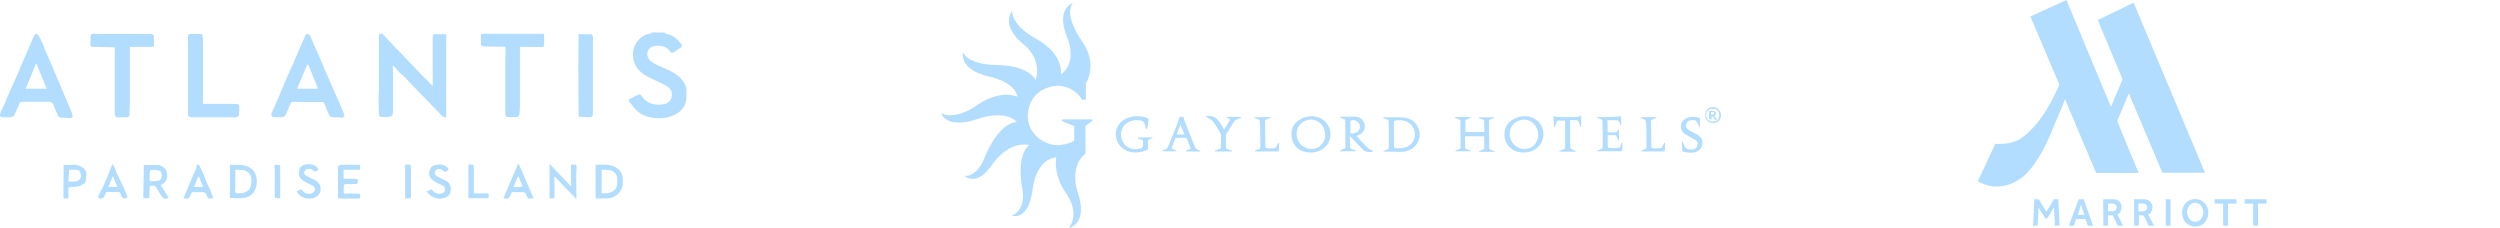 <?xml version="1.0" encoding="UTF-8"?> <!-- Generator: Adobe Illustrator 27.8.1, SVG Export Plug-In . SVG Version: 6.00 Build 0) --> <svg xmlns="http://www.w3.org/2000/svg" xmlns:xlink="http://www.w3.org/1999/xlink" version="1.1" id="Layer_2_00000168829543493459855490000003694350516264970402_" x="0px" y="0px" viewBox="0 0 1198.3 109.1" style="enable-background:new 0 0 1198.3 109.1;" xml:space="preserve"> <style type="text/css"> .st0{fill:#B2DDFF;} </style> <g id="Layer_3"> <path class="st0" d="M820.1,53.8v1.1h0.7l0.7-0.1l0.2-0.5l-0.2-0.4l-0.6-0.2L820.1,53.8L820.1,53.8z M820.1,57.2h-0.9v-4h1.9 l0.8,0.2l0.5,0.4l0.2,0.6l-0.3,0.8l-0.8,0.4l0.5,0.3l0.5,0.7l0.5,0.9h-1l-0.3-0.6l-0.4-0.6l-0.3-0.3l-0.4-0.1h-0.2v1.5L820.1,57.2 L820.1,57.2z M821,52.1c-0.5,0-1.1,0.2-1.6,0.4c-0.5,0.3-0.9,0.6-1.2,1.1s-0.4,1-0.4,1.6s0.2,1.1,0.4,1.6c0.3,0.5,0.6,0.9,1.2,1.1 c0.5,0.3,1,0.4,1.6,0.4s1.1-0.2,1.6-0.4c0.5-0.3,0.9-0.6,1.1-1.1c0.3-0.5,0.4-1,0.4-1.6s-0.2-1.1-0.4-1.6c-0.3-0.5-0.6-0.9-1.1-1.1 C822.1,52.2,821.6,52.1,821,52.1 M821,51.3c0.5,0,1,0.1,1.5,0.3s0.9,0.5,1.2,0.9s0.6,0.8,0.9,1.2c0.2,0.5,0.3,0.9,0.3,1.5 c0,0.7-0.2,1.3-0.5,1.9c-0.3,0.6-0.8,1.1-1.4,1.4s-1.2,0.5-1.9,0.5s-1.3-0.2-1.9-0.5c-0.6-0.3-1.1-0.8-1.4-1.4 c-0.3-0.6-0.5-1.2-0.5-1.9s0.2-1.3,0.5-1.9c0.3-0.6,0.8-1.1,1.4-1.4C819.6,51.5,820.3,51.3,821,51.3"></path> <path class="st0" d="M515.2,67.1c0,0-2.3,2.2-8.1,2.5c-4.8,0.2-14.4-4-14.5-14.2c0,0-0.2-13.3,14.4-14.3c0,0,7.6-0.2,11.7,6.7h1.8 v-7.9c0,0,6-9-1.9-20.2c0,0-9-12.2-4.3-18.3c0,0-8.2,2.4-3,16c0,0,5.7,11.9-2.8,18.4c0,0,1.9-9.6-12-17.3c0,0-11-5.5-11.4-13.2 c0,0-6,6.8,5.9,16.3c0,0,8.6,6.5,5.4,16.8c0,0-2.8-7-18.5-7.2c0,0-13.7,0.1-16.2-6.1c0,0-2.5,7.9,11.9,11.5c0,0,12.9,2.3,14,9.8 c0,0-8.1-4.4-21.2,5.3c0,0-9.1,5.8-15.2,2.6c0,0,2.2,8,17.8,2.6c0,0,12.5-4.6,18.5,1.6c0,0-8.2-0.7-15.5,16.8c0,0-3,9.3-9.7,9 c0,0,5.9,5.8,13.6-5.9c0,0,7.4-10.9,17.4-8.9c0,0-6.2,4-3.4,20.1c0,0,2.6,10.5-4.9,13.8c0,0,7.9,2.8,9.9-12.2 c0,0,1.1-14.6,11.4-15.8c0,0-1.7,7.6,4.3,16.7c0,0,7.6,9.3,1.7,17.2c0,0,9.7-1.8,4.1-17.7c0,0-4-11.7,3.9-18V60.3l3.3-2.3v-0.8 h-14.5v0.9l5.8,2.3v6.8"></path> <path class="st0" d="M549.5,61.8l-0.3-0.2l-0.5-2.1c-0.4-1.5-1.5-1.9-4-1.9c-4.3,0-7.4,3-7.4,6.9s3,7,6.6,7c3,0,4-0.6,4-2.1V68 c0-0.7-0.2-0.9-0.9-1.1l-1.6-0.5l-0.2-0.3l0.3-0.2h6.7l0.3,0.2l-0.2,0.2l-1.5,0.6c-0.5,0.2-0.6,0.4-0.6,1.3v0.8 c0,1.3,0.1,1.9,0.2,2.6c-1.8,0.9-4,1.5-6.2,1.5c-5.3,0-9.4-3.9-9.4-8.8s4.4-8.6,10.3-8.6c1.9,0,3.7,0.3,5.5,1.1l-0.7,4.8 L549.5,61.8L549.5,61.8z"></path> <path class="st0" d="M564,64.4c1.1,0.1,1.6,0.1,2.1,0.1c0.4,0,0.9,0,1.6-0.1l-1.9-4.7L564,64.4L564,64.4z M563.4,66.2l-1.6,4.1 l-0.2,0.5l-0.1,0.2l0.2,0.2l0.4,0.2l1.6,0.7l0.2,0.2l-0.3,0.2h-6.2l-0.3-0.2l0.2-0.2l1.4-0.6c0.6-0.2,0.6-0.3,0.9-0.8L560,70 l0.4-0.9l3.3-8.2c0.6-1.5,1.2-3.3,1.6-4.6l0.1-0.3h1.8l0.1,0.2c0.3,1.2,0.7,2.4,1.2,3.7l3.2,7.9c0.6,1.5,1.2,3,1.5,3.4 c0.2,0.3,0.2,0.3,0.8,0.5l1.3,0.5l0.2,0.2l-0.3,0.2h-6.6l-0.3-0.2l0.2-0.2l1.6-0.6c0.5-0.2,0.5-0.2,0.5-0.5l-0.2-0.8l-1.6-4.2 c-1.1-0.1-1.9-0.1-2.6-0.1C565.3,66.1,564.5,66.1,563.4,66.2"></path> <path class="st0" d="M587.7,70.4v0.5c0,0.3,0.1,0.4,0.5,0.5l2.2,0.8l0.2,0.2l-0.3,0.2h-7.8l-0.3-0.2l0.2-0.2l2-0.8 c0.7-0.2,0.8-0.3,0.8-0.8v-0.9l0.1-5.1c-1.2-2.4-2.5-4.6-3.7-6.1c-0.7-0.9-1.8-1.7-2.6-2l-0.3-0.1l-0.3-0.2l-0.3-0.3 c0-0.2,0.2-0.4,0.7-0.4c1.3,0,2.8,0.3,3.7,0.9c1,0.6,2,1.9,3.1,3.7l0.9,1.6l0.2,0.5l2.4-4c0.3-0.5,0.5-0.9,0.5-0.9l-0.3-0.3 l-1.2-0.6l-0.2-0.2l0.3-0.2h6.5l0.3,0.2l-0.2,0.2l-1.9,0.8l-0.4,0.2c-0.4,0.2-0.8,0.5-1.5,1.7l-3.4,5.4v5.4L587.7,70.4L587.7,70.4z "></path> <path class="st0" d="M603.8,57.8c-0.1-0.2-0.2-0.3-0.5-0.5l-1.9-0.7l-0.2-0.2l0.2-0.2l7.4-0.1l0.3,0.2l-0.2,0.2l-1.9,0.8 c-0.5,0.2-0.6,0.2-0.6,0.6v3.6l0.1,5.4v3c0,0.7,0.1,0.9,0.2,1l0.6,0.2h2.7c1.2,0,1.4-0.2,1.7-0.7l1-1.9l0.2-0.2l0.2,0.2L613,72 c0,0.4-0.2,0.6-0.6,0.6h-10.7l-0.3-0.2l0.2-0.2l1.8-0.7l0.5-0.3c0.2-0.2,0.2-0.3,0.2-1.4v-3l-0.1-5.2V60 C603.9,58.8,603.8,57.9,603.8,57.8"></path> <path class="st0" d="M621.5,64.1c0,4.1,3.2,7.3,7.1,7.3s6.6-3,6.6-6.8c0-4.1-3-7.3-6.9-7.3C624.4,57.5,621.5,60.3,621.5,64.1 M619,64.4c0-2.7,1.1-5.1,3.3-6.6c1.8-1.3,4.1-2.1,6.4-2.1c5.1,0,9,3.7,9,8.7s-4.1,8.7-9.5,8.7C622.9,73.2,619,69.5,619,64.4"></path> <path class="st0" d="M651.8,60.6c0-1.7-1.4-3-3.2-3c-1.2,0-1.3,0.2-1.3,0.9V64h0.5C650.3,63.9,651.8,62.8,651.8,60.6 M647.4,71.2 l0.5,0.3l1.9,0.6l0.2,0.2l-0.3,0.2h-7.2l-0.3-0.2l0.2-0.2l1.9-0.9l0.5-0.2l0.1-0.2v-3.7l-0.1-6.8v-2.7l-0.1-0.3l-0.5-0.2l-1.8-0.7 l-0.2-0.2l0.3-0.2l5.9-0.1c1.9,0,3,0.2,4,1c1.1,0.9,1.8,2.2,1.8,3.7c0,2.2-1.6,4-4.1,4.5l4.1,4.4c1.5,1.6,2.2,2.1,3.3,2.5 c0.5,0.2,0.5,0.2,0.5,0.5c0,0.3-0.2,0.4-1.1,0.4c-1,0-1.9-0.2-2.5-0.4c-0.7-0.3-1.2-0.8-2.6-2.3l-4.6-4.8h-0.2l0.1,5.1 C647.3,71.1,647.3,71.2,647.4,71.2"></path> <path class="st0" d="M670.9,71.1c4.2,0,7.3-2.8,7.3-6.7s-3.1-6.8-7.3-6.8c-2.3,0-2.8,0.3-2.8,1.2l0.1,11.3 C668.1,70.9,668.6,71.1,670.9,71.1 M665.6,70.8l0.1-0.6v-8.3c0-1.6-0.1-3.2-0.1-3.9c-0.1-0.4-0.2-0.5-0.6-0.7l-1.9-0.7l-0.2-0.2 l0.3-0.2h7.3c2.3,0,3.5,0.2,4.8,0.7c3.1,1.2,5.2,4.2,5.2,7.5c0,3.6-2.4,6.8-5.9,7.9c-1.2,0.4-1.9,0.5-3.6,0.5h-1.3l-1.4-0.1h-5 l-0.3-0.2l0.2-0.2l1.5-0.5C665.5,71.3,665.6,71.2,665.6,70.8"></path> <path class="st0" d="M703,71.5l1.9,0.6l0.2,0.2l-0.3,0.2h-7.1l-0.2-0.2l0.2-0.2l1.7-0.6l0.5-0.3c0.1-0.2,0.2-0.3,0.2-1.2v-2.6 l-0.1-6v-2.7c0-0.9-0.1-1.2-0.2-1.2l-0.5-0.3l-1.9-0.7l-0.1-0.2l0.3-0.2h7.1l0.3,0.2l-0.2,0.2l-1.8,0.8l-0.5,0.2 c-0.1,0.1-0.1,0.2-0.1,0.8v4.9c0.7,0.1,1.6,0.1,2.6,0.1h3.9c1.4,0,2,0,2.6-0.1l-0.1-4.6c0-0.7-0.1-1-0.2-1.1l-0.5-0.2l-1.8-0.7 l-0.2-0.2l0.2-0.2h7.1l0.3,0.2l-0.2,0.2l-1.9,0.7c-0.5,0.2-0.5,0.2-0.5,1.2v3.1l0.1,5.6V70c0,0.9,0,1.2,0.1,1.3s0.2,0.2,0.5,0.4 l1.8,0.7l0.2,0.2l-0.3,0.2h-7l-0.3-0.2l0.2-0.2l1.8-0.7l0.5-0.3l0.1-0.3v-5.8h-6.6c-1.1,0-1.9,0-2.6,0.1l0.1,4.9 C702.3,71.2,702.4,71.3,703,71.5"></path> <path class="st0" d="M723.6,64.1c0,4.1,3.2,7.3,7.1,7.3s6.6-3,6.6-6.8c0-4.1-3-7.3-6.9-7.3C726.6,57.5,723.6,60.3,723.6,64.1 M721.1,64.4c0-2.7,1.1-5.1,3.3-6.6c1.8-1.3,4.1-2.1,6.4-2.1c5.1,0,9,3.7,9,8.7s-4.1,8.7-9.5,8.7C725,73.2,721.1,69.5,721.1,64.4"></path> <path class="st0" d="M752.8,71.1l0.5,0.4l1.9,0.8l0.2,0.2l-0.3,0.2h-7.5l-0.3-0.2l0.2-0.2l2.1-0.8l0.5-0.3l0.1-0.3V57.8h-3 c-0.7,0-0.8,0.1-1,0.5l-1,2.5l-0.2,0.2l-0.2-0.2l-0.1-5l0.2-0.3l0.2,0.1l0.2,0.1l0.2,0.2c0.3,0.2,0.9,0.2,2.8,0.2h6 c1.9,0,2.4-0.1,3-0.5l0.2-0.2h0.2l0.2,0.3v5l-0.2,0.2l-0.2-0.2l-0.9-2.3c-0.3-0.7-0.5-0.8-1.6-0.8l-2.4-0.1v11.5 C752.7,70.3,752.8,71,752.8,71.1"></path> <path class="st0" d="M770.9,63.4c0.5,0,1.2,0.1,1.8,0.1c1.8,0,2.1-0.1,2.5-0.7l0.5-0.8l0.2-0.2L776,62v5.1l-0.2,0.2l-0.2-0.2 l-0.6-1.4c-0.4-0.8-0.5-0.9-1.1-0.9h-3.3v4.2c0,1.3,0.1,1.7,0.2,1.8c0.2,0.1,1.2,0.2,3,0.2c2.3,0,2.5-0.1,2.9-1.1l0.6-1.3l0.2-0.2 l0.2,0.2l-0.1,2.6c0,1.2-0.2,1.3-1.1,1.3h-10.7l-0.3-0.2l0.2-0.2l1.3-0.5c1-0.4,1.2-0.5,1.2-1.1v-7.6l-0.1-1.9v-1.9 c-0.1-1.3-0.1-1.5-0.2-1.6l-0.2-0.2l-0.7-0.3l-1.4-0.5l-0.2-0.2l0.5-0.2h3.7c1.5,0,3.3-0.1,5.1-0.2c1.1-0.1,1.4-0.1,2.3-0.2 l0.1,4.1l-0.2,0.3l-0.2-0.2l-0.5-1.2c-0.2-0.5-0.5-0.9-0.7-0.9c-0.3-0.2-0.8-0.2-2.9-0.2h-2.1l0.1,5.7L770.9,63.4L770.9,63.4 L770.9,63.4z"></path> <path class="st0" d="M788.8,57.8c-0.1-0.2-0.2-0.3-0.5-0.5l-1.9-0.7l-0.2-0.2l0.2-0.2l7.4-0.1l0.3,0.2l-0.2,0.2l-1.9,0.8 c-0.5,0.2-0.6,0.2-0.6,0.6v3.6l0.1,5.4v3c0,0.7,0.1,0.9,0.2,1l0.6,0.2h2.7c1.2,0,1.4-0.2,1.7-0.7l1-1.9l0.2-0.2l0.2,0.2L798,72 c0,0.4-0.2,0.6-0.6,0.6h-10.6l-0.3-0.2l0.2-0.2l1.8-0.7l0.5-0.3c0.2-0.2,0.2-0.3,0.2-1.4v-3l-0.1-5.2V60 C788.9,58.8,788.9,57.9,788.8,57.8"></path> <path class="st0" d="M814.7,61.1l-0.2-0.2l-1-2.2c-0.4-0.8-1.1-1.2-2.3-1.2c-1.7,0-3.1,1.2-3.1,2.7c0,1.2,0.8,1.9,2.7,2.9l1.6,0.8 c2.6,1.3,3.6,2.5,3.6,4.5c0,2.9-2.1,4.8-5.3,4.8c-1.4,0-3-0.2-4.4-0.7l-0.1-4.5l0.2-0.2l0.2,0.2l0.9,2.2c0.5,1,1.5,1.5,3.2,1.5 s3-1.1,3-2.6c0-1.2-0.7-1.9-2.6-2.9l-1.5-0.8c-1.7-0.9-2.5-1.4-3.1-2.2c-0.5-0.7-0.8-1.6-0.8-2.5c0-2.8,2.3-4.7,5.8-4.7 c1.2,0,2.2,0.2,3.3,0.5V61L814.7,61.1L814.7,61.1z"></path> <path class="st0" d="M318.6,15.6c0.3,0.2,0.6,0.7,0.9,0.7c3.2,0.5,5.2,2.5,7,4.8c0.5,0.6,0.5,1.3-0.3,1.8c-1.1,0.7-2.2,1.5-3.4,2.2 c-0.6,0.3-1.2,0.3-1.5-0.3c-1.6-2.9-5.9-3.3-8.2-2.6c-1.6,0.4-2.6,1.6-2.8,3.2c-0.2,1.5,0.4,2.9,1.6,3.9c2.1,1.7,4.6,2.5,7,3.6 c2.9,1.3,5.8,2.7,7.9,5.2c1.3,1.6,2.3,3.4,2.2,5.5c0,1.6,0.1,3.3-0.2,4.9c-0.6,3-2.5,5-5.2,6.4c-3.2,1.7-6.8,2-10.3,1.6 c-3.2-0.3-6.2-1.6-8.5-3.9c-1.1-1.1-2-2.5-3.1-3.7c-0.6-0.7-0.3-1.2,0.4-1.6c1.3-0.6,2.5-1.3,3.8-1.9c0.6-0.3,1.2-0.1,1.6,0.5 c2.2,3.4,5.6,4.6,9.5,4.2c1.8-0.2,3.6-0.7,4.5-2.5c1-2,0.8-4.7-1.7-6.2c-2.2-1.3-4.7-2.4-7.1-3.5c-3.5-1.6-6.7-3.5-8.3-7.1 c-2.3-5.1-0.7-11,4.5-13.9c0.9-0.5,2-0.6,3-0.9c0.3-0.1,0.5-0.4,0.7-0.5C314.7,15.6,316.7,15.6,318.6,15.6L318.6,15.6z"></path> <path class="st0" d="M213.9,56.1c-1.2,0.4-1.8-0.2-2.4-0.9c-1.5-1.7-3.1-3.3-4.7-4.9c-2.1-2.2-4.3-4.4-6.4-6.6 c-2.1-2.2-4.3-4.5-6.4-6.7c-0.8-0.8-1.8-1.5-2.6-2.3c-0.8-0.8-1.5-1.8-2.3-2.7c-0.2-0.2-0.5-0.3-0.7-0.5c-0.1,0-0.2,0.1-0.2,0.1 c0.1,1,0.2,2,0.2,3c0,0.6,0,1.2,0,1.8c0,5.5,0,11,0,16.4c0,0.6-0.1,1.2-0.2,1.8c-0.1,0.8-0.3,1-1.3,1.3c-1.3,0.3-2.5,0.1-3.7,0.2 c-1.1,0.1-1.6-0.5-1.6-1.6c-0.1-2.4-0.1-4.8-0.2-7.1c0-1.3,0.2-2.5,0.2-3.8c0-6.5,0-13.1,0-19.6c0-2.2,0-4.4,0-6.7 c0-0.4,0.2-0.9,0.6-1.1c0.4-0.3,0.9-0.2,1.4,0.3c2.1,2.2,4.2,4.5,6.3,6.7c1.8,1.8,3.6,3.6,5.3,5.5c2,2,3.9,4.1,5.9,6.2 c1.4,1.4,2.8,2.8,4.1,4.1c0.6,0.7,1.2,1.3,2.1,2.2c0.1-0.6,0.1-1,0.1-1.3c0-7.3,0-14.6,0-22c0-1.1,0.1-1.6,1.6-1.5 c1.6,0.1,3.2,0,4.9,0L213.9,56.1L213.9,56.1z"></path> <path class="st0" d="M23.5,48.8c-4.3,0-8.6,0-12.9,0c-0.7,0-1.1,0.2-1.4,0.9c-0.6,1.8-1.5,3.5-2.2,5.2c-0.4,0.9-1.1,1.3-2.1,1.3 c-1.2,0-2.4,0-3.6,0c-1.2,0-1.5-0.5-1.2-1.7c0.4-1.6,1.3-3,2-4.5c0.8-2,1.7-4.1,2.6-6.1c0.9-2,1.8-4.1,2.7-6.1 c1.1-2.4,2.1-4.9,3.1-7.3c0.9-2,1.8-4,2.6-5.9c1-2.3,2-4.7,3-7c0.1-0.3,0.2-0.5,0.4-0.8c0.4-0.6,1-0.8,1.5-0.3 c0.4,0.5,0.8,1,1.1,1.6c0.6,1.1,1.1,2.2,1.6,3.3c0.3,0.7,0.4,1.4,0.7,2.1c1.2,2.8,2.5,5.6,3.7,8.5c1.6,3.8,3.2,7.5,4.8,11.3 c1.3,3,2.5,5.9,3.8,8.9c0.4,1,0.8,2,1.1,3.1c0.2,0.8-0.3,1.3-1.1,1.3c-1.4,0-2.8-0.2-4.2-0.2c-0.9,0-1.4-0.4-1.8-1.1 c-0.8-1.9-1.6-3.8-2.4-5.7c-0.1-0.2-0.4-0.5-0.7-0.5C24.3,48.8,23.9,48.9,23.5,48.8L23.5,48.8L23.5,48.8z M12.3,42.5h10.1 c-1.7-4-3.3-8-4.9-11.9c-0.1,0-0.2,0-0.3,0C15.6,34.6,14,38.5,12.3,42.5z"></path> <path class="st0" d="M161.6,56.2c-0.5,0-1.1,0-1.6,0c-1.5,0-2-0.4-2.6-1.8c-0.7-1.7-1.4-3.4-2.1-5.1c-0.1-0.2-0.5-0.4-0.8-0.4 c-1.1,0-2.3,0-3.4,0c-3.6,0-7.1,0-10.7-0.1c-0.6,0-0.9,0.2-1.1,0.7c-0.7,1.7-1.4,3.3-2.1,5c-0.5,1.2-1.2,1.8-2.6,1.7 c-1-0.1-2,0-3,0c-1.4,0-1.9-1.1-1.3-2.3c0.9-1.8,1.7-3.7,2.5-5.6c0.9-2,1.7-3.9,2.5-5.9c0.9-2,1.7-4.1,2.6-6.1 c0.8-1.9,1.7-3.8,2.6-5.8c1.1-2.6,2.2-5.2,3.3-7.7c0.8-1.9,1.7-3.9,2.6-5.8c0.2-0.6,0.6-0.9,1.2-0.7c0.4,0.1,0.9,0.5,1.1,0.9 c2.7,6.1,5.3,12.3,8,18.5c1.6,3.8,3.3,7.5,4.9,11.2c1.1,2.5,2.2,5,3.2,7.5c0.6,1.3,0.1,2-1.3,2C162.8,56.2,162.2,56.2,161.6,56.2 L161.6,56.2z M152.3,42.5c-0.1-0.4-0.2-0.8-0.3-1.2c-1.4-3.3-2.7-6.6-4.1-9.9c-0.1-0.2-0.3-0.4-0.4-0.5c-0.1,0.2-0.4,0.3-0.4,0.5 c-1.2,2.9-2.5,5.8-3.7,8.7c-0.3,0.8-0.6,1.5-1,2.4H152.3L152.3,42.5z"></path> <path class="st0" d="M73.5,22.5H62.2c0,0.9,0,1.6,0,2.3c0,8.5,0,17,0,25.5c0,1.6-0.1,3.2-0.2,4.8c0,0.8-0.5,1.1-1.2,1.1 c-1.5,0-3,0-4.4,0c-0.9,0-1.4-0.7-1.4-1.6c0-10.5,0-21,0-31.5c0-0.1,0-0.1-0.1-0.4c-2.7-0.1-5.4-0.1-8.1-0.2c-0.8,0-1.6-0.1-2.4,0 c-0.7,0-1.1-0.4-1.1-0.9c0-1.6,0-3.2,0.2-4.7c0-0.5,1.3-0.9,1.8-0.7c0.2,0.1,0.5,0.1,0.8,0.1c8.3,0,16.6,0,24.9,0 c0.7,0,1.4,0,2.1,0.1c0.2,0,0.6,0.4,0.6,0.6C73.7,18.7,74.1,20.6,73.5,22.5L73.5,22.5z"></path> <path class="st0" d="M260.8,16.5c0,1.7,0.1,3.4,0,5.1c-0.1,1.2-1.2,0.9-1.9,0.9c-2.1,0.1-4.2,0-6.2,0c-1.1,0-2.2,0-3.4,0 c0,0.2-0.1,0.5-0.1,0.7c0,9,0,18.1,0,27.1c0,1.4-0.1,2.8-0.2,4.2c-0.1,1-0.7,1.6-1.8,1.6c-1.2,0-2.3,0-3.5,0 c-1.2,0-1.5-0.4-1.5-1.6c0-8,0-15.9,0-23.9c0-2.5,0.1-4.9,0.1-7.4c0-0.2-0.1-0.4-0.2-0.8c-2.8,0-5.6-0.1-8.5-0.1 c-0.7,0-1.3,0-2-0.1c-0.7-0.1-1.1-0.4-1.1-1.2c0-1.3,0-2.6,0-3.9c0-0.7,0.3-0.9,0.9-0.9c0.7,0,1.4,0,2.1,0c9,0,18,0,27,0 C260.5,16.4,260.6,16.4,260.8,16.5L260.8,16.5z"></path> <path class="st0" d="M97.3,49.8c1.6,0,3.2,0,4.7,0c3.5,0,6.9,0,10.4,0c2,0,2.3,0.3,2.3,2.2c0,1-0.1,1.9-0.2,2.9 c-0.1,0.8-0.6,1.3-1.5,1.3c-7.1,0-14.1,0-21.2,0c-1.1,0-1.7-0.5-1.7-1.6c0-12.2,0-24.4,0-36.5c0-0.2-0.1-0.5,0-0.8 c0.1-0.5,0.3-1,1-1c1.7,0,3.4,0,5.1,0c0.6,0,0.9,0.2,0.9,0.8c0,0.5,0.2,1.1,0.2,1.6c0,10,0,20,0,30C97.3,49.2,97.3,49.4,97.3,49.8 L97.3,49.8z"></path> <path class="st0" d="M277.3,16.4c2,0,4,0,6,0c0.2,0,0.6,0.3,0.7,0.5c0.1,0.3,0.2,0.7,0.2,1.1c0,12.1,0,24.2,0,36.2c0,1.5-0.4,2-2,2 c-1.4,0-2.7-0.2-4.1-0.2c-0.7,0-0.8-0.4-0.8-0.9c0-1.6,0-3.2,0-4.9c0-6.3-0.1-12.6-0.1-19c0-4.2,0.1-8.5,0.1-12.8 C277.3,17.9,277.3,17.2,277.3,16.4L277.3,16.4z"></path> <path class="st0" d="M285.5,95.1V79c3.2,0,6.4-0.5,9.3,1c1.9,1,3.4,2.7,3.6,4.9c0.2,2,0.4,4.2-0.7,6.1c-1.5,2.6-3.8,4-6.8,4.1 C289.2,95.2,287.4,95.1,285.5,95.1L285.5,95.1z M288.4,81.3c0,3.2,0,6.2,0,9.2c0,0.4,0,0.9-0.1,1.3c-0.2,0.6,0,0.8,0.5,0.8 c0.7,0,1.4,0,2.1,0c2.1-0.2,4.6-1.3,4.9-4c0.1-1.2,0.1-2.4,0-3.6c-0.1-1.6-1.9-3.2-3.5-3.4C291,81.4,289.7,81.4,288.4,81.3 L288.4,81.3z"></path> <path class="st0" d="M68.9,79.1c2.4,0,4.6-0.1,6.8,0c1.6,0.1,2.8,1.1,3.8,2.2c0.3,0.3,0.2,0.8,0.4,1.2c0.8,2.6-0.3,5.1-2.8,6.2 c1.3,2.1,2.5,4.1,3.8,6.3c-0.8,0.1-1.5,0.3-2.1,0.2c-0.4-0.1-0.9-0.5-1.1-0.9c-0.9-1.3-1.8-2.6-2.5-4c-0.5-1-1.2-1.4-2.3-1.3 c-0.4,0.1-0.7,0-1.1,0c-0.1,2-0.2,4-0.3,6c-0.7,0-1.5,0.1-2.2,0c-1-0.1-0.6-1-0.6-1.5c0-3.7,0.2-7.5,0.2-11.2 C68.9,81.3,68.9,80.1,68.9,79.1L68.9,79.1z M71.7,84.1L71.7,84.1c0,0.7,0,1.3,0,2c0,0.5,0.1,0.8,0.7,0.8c1-0.1,2-0.1,3-0.2 c1.4-0.2,2-0.9,2.1-2.1c0.1-1.5-0.2-2.7-1.9-3c-1.1-0.2-2.2-0.1-3.3-0.1c-0.2,0-0.4,0.4-0.4,0.6C71.7,82.7,71.8,83.4,71.7,84.1 L71.7,84.1z"></path> <path class="st0" d="M110.2,94.9V79c3.1,0.1,6.2-0.4,9.1,1.1c1.5,0.8,2.7,1.9,3.2,3.5c0.8,2.2,0.8,4.6,0,6.8 c-0.9,2.6-3,4.1-5.7,4.5C114.7,95.2,112.5,94.9,110.2,94.9z M112.8,81.3c0,2.8,0,5.4,0,8c0,0.9-0.2,1.7-0.1,2.6 c0,0.2,0.4,0.7,0.6,0.7c0.7,0.1,1.5,0.1,2.3,0c2.2-0.2,4.3-1.4,4.7-3.8c0.2-1,0.2-2,0.2-3c-0.1-2.2-1.8-3.9-3.6-4.2 C115.5,81.4,114.2,81.4,112.8,81.3z"></path> <path class="st0" d="M276.1,95.3c-1.7-1.8-3.3-3.6-5.1-5.3c-1.8-1.7-3.2-3.7-5.1-5.2c-0.1,0.1-0.2,0.1-0.3,0.2c0.1,1,0.2,2,0.2,3 c0,2,0,4.1,0,6.1c0,0.8-0.3,1.1-1,1c-0.4-0.1-0.9,0-1.4,0V78.5c3.5,3.6,6.8,7.1,10.3,10.8V78.9c0.8,0,1.5-0.1,2.2,0 c0.2,0,0.5,0.5,0.5,0.8c0,1.5-0.2,2.9-0.2,4.4c0,3.4,0.1,6.8,0.1,10.2c0,0.3,0,0.6,0,0.9C276.3,95.2,276.2,95.3,276.1,95.3 L276.1,95.3z"></path> <path class="st0" d="M164.7,81.4v4.1c2.2,0.6,4.4-0.3,6.8,0.5c0,0.4,0.1,1,0,1.6c-0.1,0.2-0.5,0.6-0.7,0.6c-1.7,0.1-3.3,0.1-5,0 c-0.8,0-1,0.5-1,1c-0.1,1-0.1,2.1,0,3.1c0,0.2,0.4,0.6,0.7,0.6c0.7,0,1.5-0.2,2.2-0.2c1.5,0,3.1,0.1,4.6,0.2c0.1,0,0.3,0.6,0.4,0.9 c0,0.4-0.1,0.8-0.1,1.3c-0.1,0-0.3,0.1-0.5,0.1c-3.1,0-6.1,0-9.2,0c-0.8,0-1-0.3-0.9-1c0-4.4,0-8.8,0-13.1c0-0.1,0-0.2,0-0.4 c-0.1-1.1,0.4-1.7,1.6-1.7c3,0,5.9,0,9,0c0,0.7,0.1,1.3,0,2c0,0.2-0.5,0.4-0.7,0.4C169.3,81.4,167,81.4,164.7,81.4L164.7,81.4z"></path> <path class="st0" d="M30.5,79c1.5,0,2.9,0.1,4.3,0c1.7-0.2,3.2,0.3,4.7,1.2c1.3,0.8,2,2,1.9,3.6c-0.1,1.2-0.1,2.4-0.5,3.6 c-0.1,0.5-1,0.8-1.5,1.1c-1.2,1-2.7,1-4.2,1.1c-0.6,0.1-1.2-0.1-1.8,0c-0.2,0-0.6,0.4-0.6,0.6c0,1.6,0,3.2,0,4.9h-2.4L30.5,79 L30.5,79z M32.8,87c1.2,0,2.3,0.1,3.4,0c1.9-0.2,2.9-1.7,2.5-3.6c-0.4-1.7-1-1.9-2.2-2c-1.1-0.1-2.2,0-3.4,0 C33,83.3,32.9,85.1,32.8,87L32.8,87z"></path> <path class="st0" d="M102.3,95.1c-0.9,0-1.6,0.1-2.2,0c-0.3,0-0.6-0.4-0.7-0.7c-0.9-2.3-0.9-2.3-3.5-2.3c-1.1,0-2.1,0-3.2,0 c-0.6,0-0.9,0.2-1.1,0.7c0,0.1,0,0.1,0,0.2c-0.8,2.2-1.1,2.4-3.7,2.1c0.4-0.9,0.8-1.7,1.1-2.6c1.1-2.5,2.1-4.9,3.1-7.4 c0.6-1.5,1.3-3,2-4.5c0.2-0.5-0.2-1.3,0.6-1.6c0.2-0.1,0.7-0.1,0.7,0c0.8,1.6,1.6,3.2,2.3,4.9c0.5,1.2,0.9,2.5,1.4,3.7 c0.4,0.9,1,1.8,1.4,2.8C101.2,91.9,101.7,93.4,102.3,95.1L102.3,95.1z M95.4,84.7c-0.1,0-0.3,0-0.4,0c-0.7,1.6-1.3,3.2-2,4.9h4.3 C96.6,87.9,96,86.3,95.4,84.7L95.4,84.7z"></path> <path class="st0" d="M241.3,94.9c2.3-5.4,4.7-10.8,7-16.2c0.1,0,0.2,0,0.4,0c2.3,5.4,4.7,10.8,7.1,16.4c-0.9,0-1.7,0.1-2.4,0 c-0.3,0-0.6-0.4-0.7-0.7c-0.9-2.3-0.9-2.3-3.4-2.3c-1.4,0-2.7,0-3.9,0c-0.6,1-0.9,2.1-1.6,2.8c-0.4,0.4-1.4,0.2-2.1,0.3 C241.5,95.1,241.4,95,241.3,94.9L241.3,94.9z M248.6,84.7c-0.1,0-0.2,0-0.4,0c-0.7,1.7-1.4,3.3-2.1,5.1c1.6-0.1,3-0.2,4.4-0.3 C249.9,87.9,249.3,86.3,248.6,84.7L248.6,84.7z"></path> <path class="st0" d="M53.8,78.7c0.1,0.1,0.4,0.2,0.5,0.4c0.3,0.9,1,1.6,1.2,2.6c0.1,0.9,0.7,1.8,1.1,2.6c0.5,1.2,1.1,2.4,1.7,3.6 c0.5,1.1,1.1,2.3,1.6,3.4c0.4,1,0.8,2.1,1.2,3.1c0,0.1-0.3,0.6-0.5,0.6c-0.5,0.1-1,0.1-1.5,0c-0.3-0.1-0.5-0.3-0.7-0.6 c-0.2-0.3-0.3-0.6-0.4-0.9c-0.2-1.4-1.1-1.6-2.3-1.5c-1.3,0.1-2.7,0.1-4.1,0c-0.5,0-0.9,0.1-1,0.7c0,0.2-0.2,0.4-0.3,0.7 c-0.6,2-1.1,1.6-2.7,1.7c-0.4,0-0.7-0.7-0.5-1.1c0.8-1.6,1.6-3.1,2.4-4.7c0.9-2,1.7-4.1,2.6-6.1C52.6,81.8,53.2,80.3,53.8,78.7 L53.8,78.7z M54.3,84.7c-0.1,0-0.2,0-0.3,0c-0.7,1.6-1.4,3.2-2.1,4.9h4.4C55.6,87.9,54.9,86.3,54.3,84.7z"></path> <path class="st0" d="M142.2,91.8c0.5-0.3,1-0.5,1.5-0.8c0.5-0.3,0.9-0.2,1.2,0.3c0.9,1.5,3.4,1.9,4.7,1.3c0.8-0.4,1.3-1,1.4-1.8 c0-0.9-0.6-1.5-1.3-1.9c-1.4-0.8-3-1.4-4.4-2.3c-1.9-1.2-2.4-3.1-1.8-5.3c0.5-1.7,1.7-2.2,3.2-2.5c1.7-0.4,4.3,0.1,5.6,1.7 c0.4,0.6,0.4,0.8-0.2,1.2c-0.8,0.6-1.3,0.9-2.1-0.1c-0.6-0.8-2.5-0.8-3.3-0.3c-1.1,0.8-1.2,2.2,0,2.9c1.4,0.8,2.8,1.4,4.2,2.1 c1.7,0.9,2.7,2.2,2.8,4.2c0.1,2.2-1.6,4.1-3.8,4.5C146.5,95.7,144.1,94.7,142.2,91.8L142.2,91.8z"></path> <path class="st0" d="M204.4,91.8c1-0.4,1.7-0.8,2.4-1c0.1,0,0.4,0.2,0.5,0.4c1.2,1.8,3.7,2.2,5.4,1c1-0.8,0.8-2.6-0.4-3.2 c-1.4-0.7-2.8-1.3-4.2-2.1c-2.3-1.3-3.4-4.1-1.4-6.7c0.8-1,2-1.2,3.1-1.3c1.9-0.1,3.8,0.1,5,1.9c0.3,0.5,0.2,0.7-0.1,0.9 c-0.4,0.3-0.7,0.5-1.1,0.7c-0.1,0.1-0.5-0.1-0.6-0.2c-1.4-1.3-2.9-1.5-3.8-0.8c-0.4,0.3-1,1-0.9,1.4c0.1,0.6,0.5,1.3,1,1.6 c1.4,0.8,2.9,1.5,4.4,2.2c1.8,0.9,2.5,2.6,2.4,4.3c-0.2,2.4-1.1,3.3-3.5,4.1c-1.8,0.5-3.5,0.3-5.1-0.6 C206.4,93.9,205.5,92.9,204.4,91.8L204.4,91.8z"></path> <path class="st0" d="M224.5,79c0.1,0,0.2-0.1,0.2-0.1c2.4-0.1,2.4-0.1,2.4,2.3c0,3.1,0,6.2,0,9.4c0,0.2,0,0.5,0,0.8 c-0.1,1.3-0.1,1.3,1.2,1.3c1.5,0,3.1,0,4.6,0c1.4,0,1.5,0.2,1.3,1.5c0,0.3-0.1,0.5-0.2,0.8h-9.5V79L224.5,79z"></path> <path class="st0" d="M194.2,95.1V78.9c0.7,0,1.4,0,2.1,0c0.2,0,0.6,0.3,0.6,0.4c0.1,0.9,0.1,1.8,0.1,2.7c0,0.2,0,0.5,0,0.8 c0,3.7-0.1,7.4,0,11.1c0,1-0.3,1.3-1.2,1.2C195.2,95,194.7,95.1,194.2,95.1z"></path> <path class="st0" d="M134.3,79.2c0,5.3,0,10.6,0,15.8c-2.5,0.1-2.6,0.1-2.6-1.8c0-3.8,0-7.7,0-11.5c0-0.8-0.2-1.5-0.2-2.2 c0-0.2,0.4-0.6,0.5-0.6C132.8,79,133.5,79.1,134.3,79.2L134.3,79.2z"></path> <polygon class="st0" points="975.1,95.5 977.2,95.5 980.9,101.5 984.5,95.5 986.6,95.5 987.2,108.2 985,108.2 984.5,99.4 981.4,104.6 980.3,104.6 977.1,99.5 976.7,108.2 974.5,108.2 "></polygon> <path class="st0" d="M999.1,103l-1.6-4.9l-1.6,4.9H999.1L999.1,103z M996.4,95.5h2.3l4.6,12.7h-2.6l-1.1-3.2h-4.5l-1.1,3.2h-2.4 L996.4,95.5L996.4,95.5z"></path> <path class="st0" d="M1012.8,101.2c0.6,0,1-0.2,1.3-0.5c0.3-0.4,0.5-0.8,0.5-1.3s-0.2-1-0.5-1.3c-0.4-0.4-0.8-0.5-1.3-0.5h-2.4v3.7 H1012.8L1012.8,101.2z M1008.1,95.5h4.6c0.8,0,1.4,0.1,2,0.4c0.5,0.2,1,0.5,1.3,0.9c0.3,0.4,0.6,0.8,0.7,1.2s0.2,0.9,0.2,1.3 c0,0.8-0.2,1.5-0.5,2.1s-0.8,1.1-1.5,1.5l2.8,5.3h-2.6l-2.4-5h-2.3v5h-2.2L1008.1,95.5L1008.1,95.5L1008.1,95.5z"></path> <path class="st0" d="M1027.4,101.2c0.6,0,1-0.2,1.3-0.5c0.3-0.4,0.5-0.8,0.5-1.3s-0.2-1-0.5-1.3c-0.4-0.4-0.8-0.5-1.3-0.5h-2.4v3.7 H1027.4L1027.4,101.2z M1022.9,95.5h4.6c0.8,0,1.4,0.1,2,0.4c0.5,0.2,1,0.5,1.3,0.9c0.3,0.4,0.6,0.8,0.7,1.2s0.2,0.9,0.2,1.3 c0,0.8-0.2,1.5-0.5,2.1s-0.8,1.1-1.5,1.5l2.8,5.3h-2.6l-2.4-5h-2.3v5h-2.2L1022.9,95.5L1022.9,95.5L1022.9,95.5z"></path> <rect x="1038.1" y="95.5" class="st0" width="2.3" height="12.7"></rect> <path class="st0" d="M1052.2,106.3c0.6,0,1.1-0.1,1.6-0.4s0.9-0.6,1.2-1c0.4-0.4,0.6-0.9,0.8-1.5c0.2-0.5,0.3-1.1,0.3-1.7 s-0.1-1.2-0.3-1.7c-0.2-0.5-0.4-1-0.8-1.4c-0.4-0.4-0.8-0.8-1.2-1c-0.5-0.2-1-0.4-1.6-0.4s-1.1,0.1-1.6,0.4c-0.5,0.2-0.9,0.6-1.2,1 c-0.4,0.4-0.6,0.9-0.8,1.4s-0.3,1.1-0.3,1.7c0,0.6,0.1,1.2,0.3,1.7s0.4,1,0.8,1.5s0.8,0.8,1.2,1 C1051.1,106.2,1051.6,106.3,1052.2,106.3 M1052.2,108.6c-0.9,0-1.7-0.2-2.5-0.5c-0.8-0.4-1.4-0.8-2-1.4s-1-1.3-1.3-2.1 c-0.3-0.8-0.5-1.7-0.5-2.6s0.2-1.8,0.5-2.6s0.8-1.5,1.3-2.1s1.2-1.1,2-1.4s1.6-0.5,2.5-0.5s1.7,0.2,2.5,0.5c0.8,0.4,1.4,0.8,2,1.4 s1,1.3,1.3,2.1s0.5,1.7,0.5,2.6s-0.2,1.8-0.5,2.6s-0.8,1.5-1.3,2.1s-1.2,1.1-2,1.4C1053.9,108.4,1053.1,108.6,1052.2,108.6"></path> <polygon class="st0" points="1065.6,97.6 1061.5,97.6 1061.5,95.5 1072,95.5 1072,97.6 1067.9,97.6 1067.9,108.2 1065.6,108.2 "></polygon> <polygon class="st0" points="1080,97.6 1075.9,97.6 1075.9,95.5 1086.4,95.5 1086.4,97.6 1082.3,97.6 1082.3,108.2 1080,108.2 "></polygon> <path class="st0" d="M1036.5,82.8h20.4l-34.2-81.5l-17.2,8.3l11.9,28.4l-5.6,13.2L990.5,0l-17.3,7.9l13.9,32.7l-0.1,0.1 c-8.6,20.6-19.1,26.3-20.2,26.7c-2.4,1-5.1,1.6-7.9,1.6c-0.8,0-1.7,0-2.5-0.1l-8.4,18c2.8,1.6,5.9,2.5,9.2,2.5 c4.2,0,8-1.5,11.2-3.9l0,0.1c0,0,7.9-4,16.4-26c0,0,3.1-7,4.8-11.5l0.2-0.5l14.9,35.3h20.4L1014.8,58l5.6-13.2L1036.5,82.8 L1036.5,82.8z"></path> </g> </svg> 